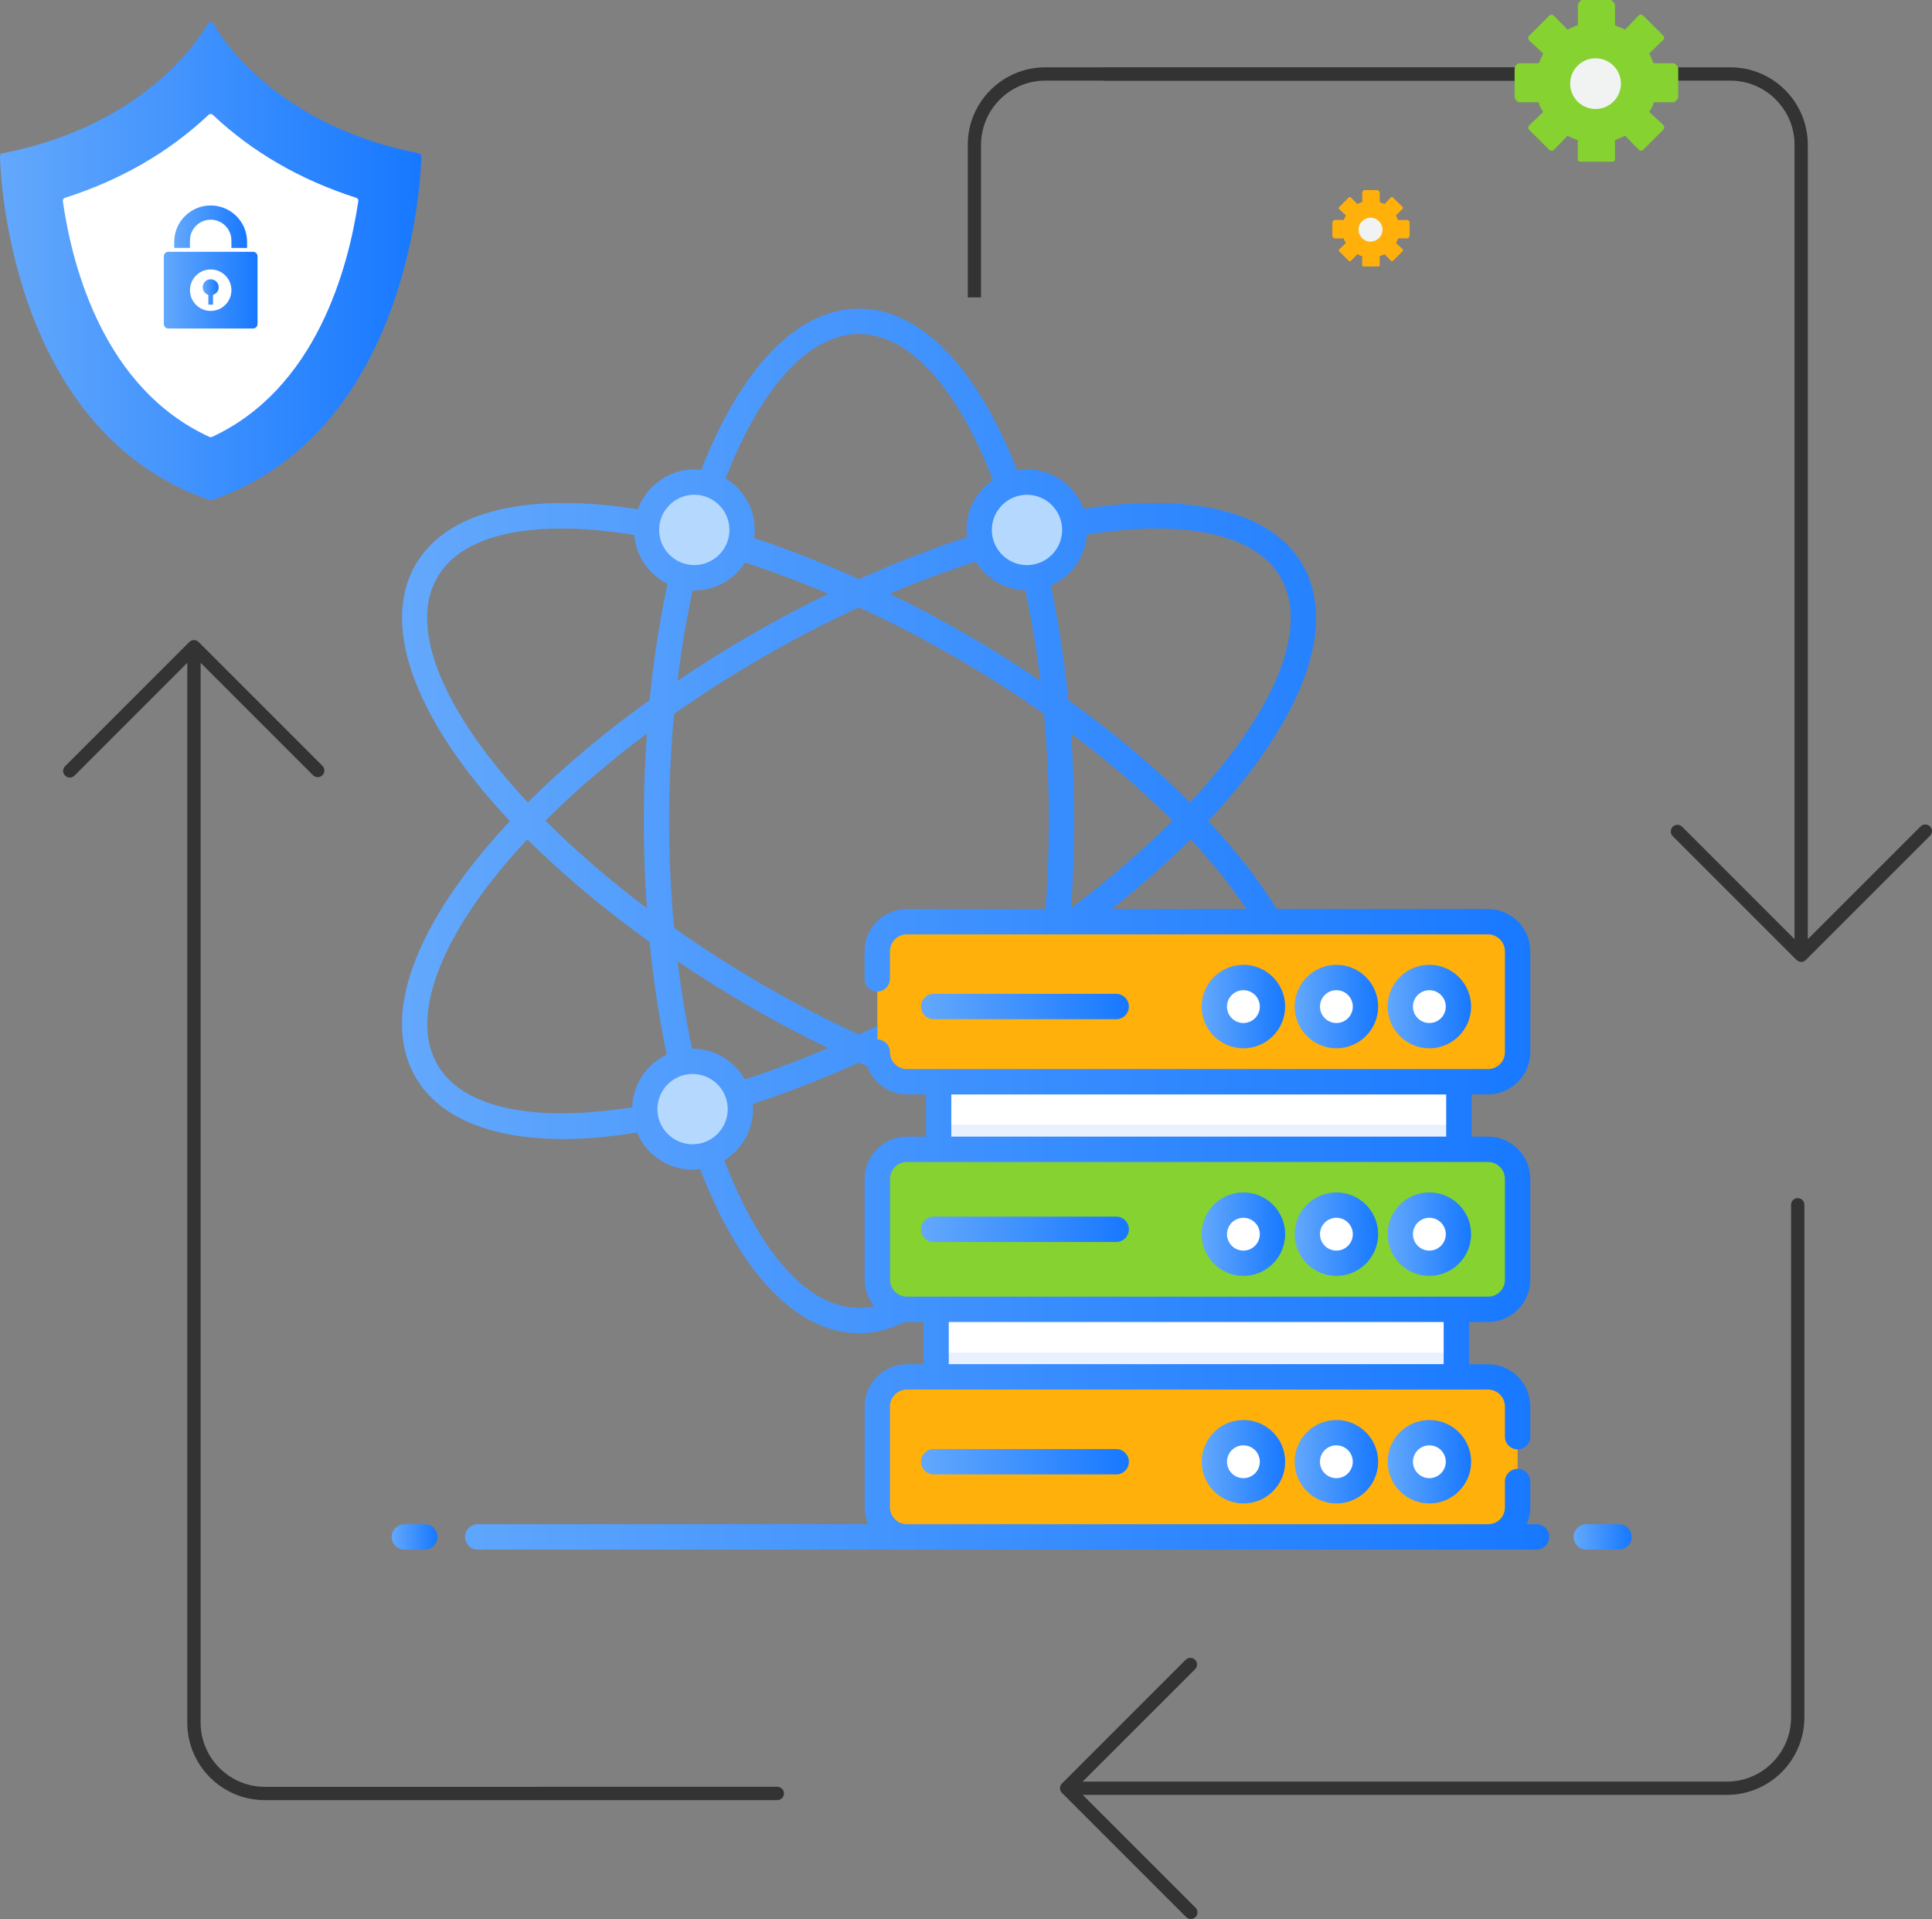 <?xml version="1.0" encoding="UTF-8"?>
<svg id="_图层_1" data-name="图层 1" xmlns="http://www.w3.org/2000/svg" xmlns:xlink="http://www.w3.org/1999/xlink" viewBox="0 0 496.72 493.36">
  <rect x="0" y="0" width="496.72" height="493.36" fill="#808080" stroke="none"/>
  <defs>
    <style>
      .cls-1 {
        fill: url(#_未命名的渐变_31-5);
      }

      .cls-2 {
        fill: url(#_未命名的渐变_31-15);
      }

      .cls-3 {
        fill: url(#_未命名的渐变_31);
      }

      .cls-4 {
        fill: #fff;
      }

      .cls-5 {
        fill: url(#_未命名的渐变_31-13);
      }

      .cls-6 {
        fill: #85d230;
      }

      .cls-7 {
        fill: url(#_未命名的渐变_31-20);
      }

      .cls-8 {
        fill: #e9f1fe;
      }

      .cls-9 {
        fill: url(#_未命名的渐变_31-14);
      }

      .cls-10 {
        fill: url(#_未命名的渐变_31-8);
      }

      .cls-11 {
        fill: url(#_未命名的渐变_31-3);
      }

      .cls-12 {
        fill: url(#_未命名的渐变_31-2);
      }

      .cls-13 {
        fill: #ffb00a;
      }

      .cls-14 {
        fill: #333;
      }

      .cls-15 {
        fill: url(#_未命名的渐变_31-7);
      }

      .cls-16 {
        fill: #b5d8fe;
      }

      .cls-17 {
        fill: url(#_未命名的渐变_31-4);
      }

      .cls-18 {
        fill: url(#_未命名的渐变_31-11);
      }

      .cls-19 {
        fill: #f1f2f2;
      }

      .cls-20 {
        fill: url(#_未命名的渐变_31-18);
      }

      .cls-21 {
        fill: url(#_未命名的渐变_31-6);
      }

      .cls-22 {
        fill: url(#_未命名的渐变_31-17);
      }

      .cls-23 {
        fill: url(#_未命名的渐变_31-9);
      }

      .cls-24 {
        fill: url(#_未命名的渐变_31-16);
      }

      .cls-25 {
        fill: url(#_未命名的渐变_31-10);
      }

      .cls-26 {
        fill: url(#_未命名的渐变_31-12);
      }

      .cls-27 {
        fill: url(#_未命名的渐变_31-19);
      }
    </style>
    <linearGradient id="_未命名的渐变_31" data-name="未命名的渐变 31" x1=".78" y1="67.12" x2="107.56" y2="67.12" gradientUnits="userSpaceOnUse">
      <stop offset="0" stop-color="#63a8fc"/>
      <stop offset="1" stop-color="#1778ff"/>
    </linearGradient>
    <linearGradient id="_未命名的渐变_31-2" data-name="未命名的渐变 31" x1="0" y1="67.14" x2="108.33" y2="67.14" xlink:href="#_未命名的渐变_31"/>
    <linearGradient id="_未命名的渐变_31-3" data-name="未命名的渐变 31" x1="52.12" y1="75.05" x2="56.21" y2="75.05" xlink:href="#_未命名的渐变_31"/>
    <linearGradient id="_未命名的渐变_31-4" data-name="未命名的渐变 31" x1="42.12" y1="74.6" x2="66.22" y2="74.6" xlink:href="#_未命名的渐变_31"/>
    <linearGradient id="_未命名的渐变_31-5" data-name="未命名的渐变 31" x1="44.81" y1="58.28" x2="63.52" y2="58.28" xlink:href="#_未命名的渐变_31"/>
    <linearGradient id="_未命名的渐变_31-6" data-name="未命名的渐变 31" x1="103.34" y1="238.86" x2="398.32" y2="238.86" xlink:href="#_未命名的渐变_31"/>
    <linearGradient id="_未命名的渐变_31-7" data-name="未命名的渐变 31" x1="100.71" y1="395.11" x2="112.48" y2="395.11" xlink:href="#_未命名的渐变_31"/>
    <linearGradient id="_未命名的渐变_31-8" data-name="未命名的渐变 31" x1="404.59" y1="395.11" x2="419.5" y2="395.11" xlink:href="#_未命名的渐变_31"/>
    <linearGradient id="_未命名的渐变_31-9" data-name="未命名的渐变 31" x1="308.96" y1="258.77" x2="330.41" y2="258.77" xlink:href="#_未命名的渐变_31"/>
    <linearGradient id="_未命名的渐变_31-10" data-name="未命名的渐变 31" x1="332.86" y1="258.77" x2="354.31" y2="258.77" xlink:href="#_未命名的渐变_31"/>
    <linearGradient id="_未命名的渐变_31-11" data-name="未命名的渐变 31" x1="356.77" y1="258.77" x2="378.22" y2="258.77" xlink:href="#_未命名的渐变_31"/>
    <linearGradient id="_未命名的渐变_31-12" data-name="未命名的渐变 31" x1="308.96" y1="317.28" x2="330.41" y2="317.28" xlink:href="#_未命名的渐变_31"/>
    <linearGradient id="_未命名的渐变_31-13" data-name="未命名的渐变 31" x1="332.86" y1="317.28" x2="354.31" y2="317.28" xlink:href="#_未命名的渐变_31"/>
    <linearGradient id="_未命名的渐变_31-14" data-name="未命名的渐变 31" x1="356.77" y1="317.28" x2="378.22" y2="317.28" xlink:href="#_未命名的渐变_31"/>
    <linearGradient id="_未命名的渐变_31-15" data-name="未命名的渐变 31" x1="308.96" y1="375.79" x2="330.41" y2="375.79" xlink:href="#_未命名的渐变_31"/>
    <linearGradient id="_未命名的渐变_31-16" data-name="未命名的渐变 31" x1="332.86" y1="375.79" x2="354.31" y2="375.79" xlink:href="#_未命名的渐变_31"/>
    <linearGradient id="_未命名的渐变_31-17" data-name="未命名的渐变 31" x1="356.77" y1="375.79" x2="378.22" y2="375.79" xlink:href="#_未命名的渐变_31"/>
    <linearGradient id="_未命名的渐变_31-18" data-name="未命名的渐变 31" x1="236.79" y1="258.77" x2="290.23" y2="258.77" xlink:href="#_未命名的渐变_31"/>
    <linearGradient id="_未命名的渐变_31-19" data-name="未命名的渐变 31" x1="236.79" y1="316.03" x2="290.23" y2="316.03" xlink:href="#_未命名的渐变_31"/>
    <linearGradient id="_未命名的渐变_31-20" data-name="未命名的渐变 31" x1="236.79" y1="375.79" x2="290.23" y2="375.79" xlink:href="#_未命名的渐变_31"/>
  </defs>
  <path class="cls-14" d="M49.86,164.55c.45,0,.89,.18,1.21,.5l31.83,31.83c.32,.32,.5,.75,.5,1.21,0,.46-.18,.89-.5,1.21-.32,.32-.75,.5-1.21,.5s-.89-.18-1.21-.5l-28.9-28.9V442.89c.02,9.07,7.41,16.45,16.47,16.47H199.86c.94,0,1.71,.77,1.71,1.71s-.77,1.71-1.71,1.71H68.04c-10.96,0-19.88-8.93-19.89-19.89V170.4l-28.96,28.96c-.32,.34-.78,.54-1.24,.54-.14,0-.29-.02-.43-.05-.6-.16-1.07-.63-1.23-1.23-.16-.6,.03-1.24,.48-1.67l31.89-31.89c.32-.32,.74-.5,1.19-.5Z"/>
  <path class="cls-14" d="M463.1,247.29c-.45,0-.89-.18-1.21-.5l-31.83-31.83c-.32-.32-.5-.75-.5-1.21,0-.46,.18-.89,.5-1.21,.32-.32,.75-.5,1.21-.5s.89,.18,1.21,.5l28.9,28.9V37.2c-.02-9.07-7.41-16.45-16.47-16.47h-160.83c-.94,0-1.71-.77-1.71-1.71,0-.94,.77-1.71,1.71-1.71h160.82c10.96,0,19.88,8.93,19.89,19.89V241.45s28.96-28.96,28.96-28.96c.32-.34,.78-.54,1.24-.54,.14,0,.29,.02,.43,.05,.6,.16,1.07,.63,1.23,1.23,.16,.6-.03,1.24-.48,1.67l-31.89,31.89c-.32,.32-.74,.5-1.19,.5Z"/>
  <path class="cls-14" d="M272.51,459.74c0-.45,.18-.89,.5-1.21l31.83-31.83c.32-.32,.75-.5,1.21-.5,.46,0,.89,.18,1.21,.5,.32,.32,.5,.75,.5,1.21s-.18,.89-.5,1.21l-28.9,28.9h165.66c9.07-.02,16.45-7.41,16.47-16.47v-131.83c0-.94,.77-1.71,1.71-1.71s1.71,.77,1.71,1.71v131.82c0,10.96-8.93,19.88-19.89,19.89h-165.65s28.96,28.96,28.96,28.96c.34,.32,.54,.78,.54,1.24,0,.14-.02,.29-.05,.43-.16,.6-.63,1.07-1.23,1.23-.6,.16-1.24-.03-1.67-.48l-31.89-31.89c-.32-.32-.5-.74-.5-1.19Z"/>
  <path class="cls-14" d="M248.82,76.47V37.2c0-10.96,8.93-19.88,19.89-19.89h131.82c.94,0,1.71,.77,1.71,1.71s-.77,1.71-1.71,1.71h-131.83c-9.06,.02-16.45,7.41-16.47,16.47v39.26c-1.14,0-2.28,0-3.42,0Z"/>
  <path class="cls-6" d="M415.23,41.1v-5.07c.48-.29,1.71-.67,2.58-1.14l3.51,3.59c.34,.34,.85,.34,1.19,0l5.12-5.14c.34-.34,.33-.89-.01-1.23l-3.59-3.33c.46-.87,.84-1.05,1.13-2.49h5.08c.48,0,1.24-.91,1.24-1.4v-7.27c0-.48-.76-1.37-1.24-1.37h-5.08c-.29-.48-.67-1.63-1.14-2.5l3.59-3.46c.34-.34,.34-.83,0-1.17l-5.14-5.11c-.34-.34-.89-.33-1.23,.02l-3.43,3.59c-.87-.46-2.11-.84-2.58-1.13V1.41c0-.48-.71-1.41-1.2-1.41h-7.27c-.48,0-1.09,.93-1.09,1.41V6.49c-.96,.3-1.77,.68-2.63,1.14l-3.54-3.59c-.34-.34-.86-.34-1.21,0l-5.13,5.14c-.34,.34-.33,.89,0,1.23l3.6,3.34c-.46,.87-.85,2.02-1.14,2.5h-5.07c-.48,0-1.14,.89-1.14,1.37v7.27c0,.48,.66,1.4,1.14,1.4h5.07c.29,1.43,.68,1.62,1.14,2.49l-3.59,3.46c-.34,.34-.34,.82,0,1.16l5.14,5.11c.34,.34,.89,.33,1.23-.02l3.48-3.6c.86,.46,1.68,.84,2.63,1.13v5.07c0,.48,.61,.48,1.09,.48h7.27c.48,0,1.2,0,1.2-.48Z"/>
  <path class="cls-19" d="M410.21,28.02c-3.6,0-6.52-2.92-6.52-6.52s2.92-6.52,6.52-6.52,6.53,2.92,6.53,6.52-2.92,6.52-6.53,6.52Z"/>
  <path class="cls-13" d="M354.73,68.29v-2.4c.23-.14,.81-.32,1.22-.54l1.66,1.69c.16,.16,.4,.16,.56,0l2.42-2.43c.16-.16,.16-.42,0-.58l-1.7-1.57c.22-.41,.4-.5,.54-1.17h2.4c.23,0,.59-.43,.59-.66v-3.43c0-.23-.36-.65-.59-.65h-2.4c-.14-.23-.32-.77-.54-1.18l1.69-1.64c.16-.16,.16-.39,0-.55l-2.43-2.41c-.16-.16-.42-.15-.58,0l-1.62,1.7c-.41-.22-.99-.4-1.22-.54v-2.4c0-.23-.34-.67-.56-.67h-3.43c-.23,0-.51,.44-.51,.67v2.4c-.45,.14-.84,.32-1.24,.54l-1.67-1.69c-.16-.16-.41-.16-.57,0l-2.42,2.43c-.16,.16-.16,.42,0,.58l1.7,1.58c-.22,.41-.4,.95-.54,1.18h-2.4c-.23,0-.54,.42-.54,.65v3.43c0,.23,.31,.66,.54,.66h2.4c.14,.68,.32,.76,.54,1.17l-1.7,1.63c-.16,.16-.16,.39,0,.55l2.43,2.41c.16,.16,.42,.15,.58,0l1.64-1.7c.41,.22,.79,.4,1.24,.53v2.4c0,.23,.29,.23,.51,.23h3.43c.23,0,.56,0,.56-.23Z"/>
  <path class="cls-19" d="M352.36,62.12c-1.7,0-3.08-1.38-3.08-3.08s1.38-3.08,3.08-3.08,3.08,1.38,3.08,3.08-1.38,3.08-3.08,3.08Z"/>
  <path class="cls-3" d="M54.17,6.39S40.97,32.35,.78,40.18c0,0,.49,69.44,53.39,87.67,52.9-18.23,53.39-87.67,53.39-87.67C67.36,32.35,54.17,6.39,54.17,6.39Z"/>
  <path class="cls-12" d="M54.17,128.63c-.09,0-.17-.01-.25-.04C1.1,110.39,0,40.88,0,40.18c0-.38,.26-.7,.63-.77C39.95,31.76,53.34,6.29,53.47,6.04c.26-.52,1.12-.52,1.39,0,.13,.25,13.53,25.72,52.84,33.38,.37,.07,.63,.4,.63,.77,0,.7-1.1,70.2-53.91,88.4-.08,.03-.17,.04-.25,.04ZM1.57,40.81c.24,7.02,3.77,69.17,52.59,86.22,48.84-17.05,52.36-79.19,52.59-86.22C72.07,33.84,57.37,13.14,54.17,7.94c-3.2,5.2-17.9,25.9-52.59,32.87Z"/>
  <path class="cls-4" d="M54.16,111.61c-26.7-12.28-34.79-43.1-37.24-60.01,17.15-5.48,29.21-13.95,37.24-21.54,8.03,7.58,20.06,16.04,37.19,21.52-2.51,16.92-10.69,47.8-37.2,60.02Z"/>
  <path class="cls-4" d="M54.16,112.39c-.11,0-.22-.02-.33-.07-26.95-12.39-35.18-43.29-37.68-60.6-.05-.38,.17-.74,.53-.85,14.37-4.59,26.8-11.78,36.95-21.36,.3-.28,.77-.28,1.07,0,10.13,9.57,22.54,16.75,36.89,21.34,.36,.12,.59,.48,.53,.86-2.58,17.34-10.89,48.28-37.64,60.62-.1,.05-.21,.07-.32,.07ZM17.79,52.14c2.56,17.04,10.68,46.58,36.37,58.61,25.5-11.98,33.7-41.56,36.33-58.63-14.06-4.59-26.27-11.65-36.32-20.99-10.07,9.35-22.3,16.41-36.38,21.01Z"/>
  <g>
    <path class="cls-11" d="M54.76,75.8v2.52h-1.19v-2.52c-.97-.29-1.58-1.26-1.43-2.26,.15-1,1.01-1.75,2.03-1.75s1.88,.74,2.03,1.75c.15,1-.46,1.97-1.43,2.26"/>
    <path class="cls-17" d="M54.17,79.93c-2.95,0-5.33-2.39-5.33-5.33s2.39-5.33,5.33-5.33,5.33,2.39,5.33,5.33c0,2.94-2.39,5.33-5.33,5.33h0Zm10.89-15.2h-21.79c-.64,0-1.15,.52-1.15,1.15v17.42c0,.64,.52,1.15,1.15,1.15h21.79c.64,0,1.15-.52,1.15-1.15v-17.42c0-.64-.52-1.15-1.15-1.15"/>
    <path class="cls-1" d="M48.84,61.88c-.03-1.92,.98-3.71,2.64-4.68,1.66-.97,3.71-.97,5.37,0,1.66,.97,2.67,2.76,2.64,4.68v1.86h4.03v-1.67c-.06-5.12-4.23-9.25-9.36-9.25s-9.3,4.12-9.36,9.25v1.66h4.03v-1.86h0Z"/>
  </g>
  <g>
    <g>
      <circle class="cls-16" cx="178.52" cy="136.24" r="12.3" transform="translate(-44.04 166.14) rotate(-45)"/>
      <circle class="cls-16" cx="264.06" cy="136.24" r="12.3" transform="translate(-18.99 226.62) rotate(-45)"/>
      <circle class="cls-16" cx="264.06" cy="285.88" r="12.3"/>
      <circle class="cls-16" cx="178.08" cy="285.15" r="12.3"/>
    </g>
    <rect class="cls-4" x="241.33" y="278.11" width="133.75" height="17.36"/>
    <rect class="cls-8" x="240.67" y="289.13" width="133.75" height="6.24"/>
    <path class="cls-13" d="M225.56,251.65v-7.08c0-4.19,3.43-7.61,7.61-7.61h149.4c4.22,0,7.61,3.42,7.61,7.61v25.92c0,4.22-3.39,7.61-7.61,7.61H233.17c-4.19,0-7.61-3.39-7.61-7.61"/>
    <path class="cls-6" d="M390.19,303.07v25.92c0,4.22-3.39,7.61-7.61,7.61H233.17c-4.19,0-7.61-3.39-7.61-7.61v-25.92c0-4.19,3.43-7.61,7.61-7.61h149.4c4.22,0,7.61,3.42,7.61,7.61Z"/>
    <circle class="cls-4" cx="319.69" cy="258.77" r="7.47" transform="translate(-5.61 510.45) rotate(-76.72)"/>
    <circle class="cls-4" cx="343.59" cy="258.77" r="7.47" transform="translate(-72.87 151.18) rotate(-22.5)"/>
    <circle class="cls-4" cx="367.49" cy="258.77" r="7.47" transform="translate(31.21 556.98) rotate(-76.72)"/>
    <circle class="cls-4" cx="319.69" cy="317.28" r="7.47" transform="translate(-130.72 318.98) rotate(-45)"/>
    <circle class="cls-4" cx="343.59" cy="317.28" r="7.47" transform="translate(-24.63 605.61) rotate(-80.78)"/>
    <circle class="cls-4" cx="367.49" cy="317.28" r="7.47" transform="translate(-116.71 352.78) rotate(-45)"/>
    <path class="cls-13" d="M390.19,380.87v6.63c0,4.22-3.39,7.61-7.61,7.61H233.17c-4.19,0-7.61-3.39-7.61-7.61v-25.92c0-4.19,3.43-7.61,7.61-7.61h149.4c4.22,0,7.61,3.42,7.61,7.61v7.76"/>
    <circle class="cls-4" cx="319.69" cy="375.79" r="7.47" transform="translate(-172.09 336.12) rotate(-45)"/>
    <circle class="cls-4" cx="343.59" cy="375.79" r="7.47" transform="translate(-82.38 654.75) rotate(-80.78)"/>
    <circle class="cls-4" cx="367.49" cy="375.79" r="7.47" transform="translate(-158.09 369.92) rotate(-45)"/>
    <rect class="cls-4" x="240.67" y="336.59" width="133.75" height="17.36"/>
    <rect class="cls-8" x="240.67" y="347.72" width="133.75" height="6.24"/>
    <g>
      <path class="cls-21" d="M395.06,391.85h-2.55c.59-1.34,.93-2.8,.93-4.35v-6.63c0-1.8-1.46-3.26-3.26-3.26s-3.26,1.46-3.26,3.26v6.63c0,2.44-1.91,4.35-4.35,4.35H233.17c-2.4,0-4.36-1.95-4.36-4.35v-25.91c0-2.4,1.96-4.36,4.36-4.36h149.4c2.4,0,4.35,1.95,4.35,4.36v7.76c0,1.8,1.46,3.26,3.26,3.26s3.26-1.46,3.26-3.26v-7.76c0-5.99-4.87-10.87-10.87-10.87h-4.89v-10.86h4.89c5.99,0,10.87-4.88,10.87-10.87v-25.91c0-5.99-4.87-10.87-10.87-10.87h-4.23v-10.86h4.23c5.99,0,10.87-4.88,10.87-10.87v-25.91c0-5.99-4.87-10.87-10.87-10.87h-54.34c-2.22-3.62-4.78-7.33-7.73-11.13-2.98-3.83-6.28-7.66-9.85-11.48,23.51-25.08,33.63-49.68,24.27-65.89-8.12-14.06-29.07-18.55-56.33-14.4-2.21-5.9-7.86-10.13-14.52-10.13-.87,0-1.71,.12-2.55,.26-10.04-25.69-24.41-41.58-40.65-41.58s-30.58,15.86-40.61,41.5c-.57-.06-1.13-.17-1.72-.17-6.7,0-12.38,4.29-14.56,10.24-27.66-4.37-48.96,.08-57.16,14.28-9.35,16.21,.75,40.82,24.26,65.9-3.57,3.81-6.86,7.64-9.84,11.47-16.96,21.77-22.08,41.06-14.42,54.33,6.21,10.74,19.87,15.94,38.15,15.93,5.81,0,12.14-.62,18.79-1.67,2.36,5.6,7.89,9.54,14.34,9.54,.64,0,1.26-.11,1.88-.19,10.05,26.07,24.53,42.24,40.9,42.24,4.09,0,8.05-1.02,11.86-2.94,.15,0,.3,.05,.45,.05h4.25v10.86h-4.25c-5.99,0-10.87,4.88-10.87,10.87v25.91c0,1.55,.34,3.02,.93,4.35H122.82c-1.8,0-3.26,1.46-3.26,3.26s1.46,3.26,3.26,3.26H395.06c1.8,0,3.26-1.46,3.26-3.26s-1.46-3.26-3.26-3.26Zm-23.89-41.15h-127.24v-10.84h127.24v10.84Zm11.4-51.98c2.4,0,4.35,1.95,4.35,4.36v25.91c0,2.44-1.91,4.36-4.35,4.36-.31,0-140.88,0-149.4,0-2.4,0-4.35-1.96-4.35-4.36v-25.91c0-2.4,1.96-4.36,4.36-4.36,24.95,.01-24.45,.01,149.4,0Zm-137.99-6.51v-10.84h127.24v10.84h-127.24Zm142.34-47.64v25.91c0,2.44-1.91,4.36-4.35,4.36H233.17c-2.4,0-4.36-1.96-4.36-4.36,0-1.8-1.45-3.25-3.25-3.25v-3.46c-1.59,.77-3.17,1.46-4.75,2.19-8.08-3.72-16.24-7.91-24.37-12.61-8.14-4.7-15.87-9.67-23.14-14.81-.81-8.88-1.27-18.06-1.27-27.48s.45-18.63,1.26-27.53c7.32-5.14,15.06-10.09,23.15-14.76,8.15-4.71,16.33-8.9,24.42-12.62,8.09,3.73,16.26,7.92,24.4,12.62,8.09,4.67,15.83,9.62,23.14,14.76,.82,8.89,1.27,18.1,1.27,27.53,0,7.71-.32,15.27-.87,22.64h-35.65c-5.99,0-10.87,4.87-10.87,10.87v7.08c0,1.8,1.46,3.26,3.26,3.26s3.26-1.46,3.26-3.26v-7.08c0-2.4,1.96-4.36,4.36-4.36h149.4c2.4,0,4.35,1.96,4.35,4.36Zm-208.85,25.04s-.08,.01-.13,.01c-1.52-7.13-2.77-14.65-3.73-22.48,6.03,4.06,12.35,8.03,18.97,11.85,6.62,3.82,13.21,7.29,19.73,10.47-7.28,3.09-14.44,5.78-21.39,8.04-2.68-4.69-7.68-7.89-13.45-7.89Zm-11.77-36.15c-9.75-7.33-18.51-14.91-26.06-22.48,7.64-7.65,16.42-15.18,26.08-22.4-.51,7.3-.8,14.79-.8,22.48s.28,15.13,.79,22.39Zm12.21-81.67c5.48,0,10.29-2.87,13.06-7.17,6.95,2.26,14.11,4.94,21.38,8.03-6.54,3.19-13.14,6.66-19.77,10.49-6.56,3.79-12.9,7.77-18.98,11.87,.99-8.12,2.3-15.9,3.89-23.26,.14,0,.28,.04,.42,.04Zm85.09-.05c1.59,7.37,2.9,15.15,3.89,23.26-6.08-4.11-12.41-8.08-18.98-11.87-6.62-3.82-13.21-7.3-19.74-10.49,7.52-3.19,14.92-5.95,22.09-8.25,2.67,4.29,7.35,7.18,12.73,7.34Zm11.79,36.84c9.65,7.22,18.42,14.75,26.07,22.39-7.55,7.56-16.33,15.14-26.07,22.47,.51-7.27,.8-14.72,.8-22.38s-.29-15.18-.8-22.48Zm39.96,37.99c1.88,2.42,3.54,4.78,5.11,7.12h-34.6c7.44-5.9,14.21-11.91,20.24-17.92,3.35,3.59,6.45,7.2,9.26,10.8Zm-18.06-90.7c15.53,0,27.05,4.07,31.97,12.59,7.7,13.34-2.14,35.2-23.29,57.82-9.05-9.04-19.61-17.91-31.3-26.3-1.02-10.39-2.54-20.25-4.51-29.47,5.18-2.23,8.85-7.21,9.31-13.08,6.36-1.01,12.36-1.57,17.82-1.57Zm-24.21,.37c0,4.98-4.06,9.04-9.04,9.04s-9.04-4.06-9.04-9.04,4.06-9.04,9.04-9.04,9.04,4.06,9.04,9.04Zm-52.24-50.37c13.3,0,25.54,14.52,34.45,37.52-4.1,2.8-6.8,7.51-6.8,12.84,0,.64,.11,1.25,.19,1.86-8.98,2.91-18.3,6.51-27.82,10.82-9.24-4.19-18.28-7.72-27.02-10.59,.09-.69,.21-1.38,.21-2.1,0-5.62-3.03-10.51-7.51-13.24,8.9-22.78,21.08-37.12,34.3-37.12Zm-42.34,41.32c4.98,0,9.04,4.06,9.04,9.04s-4.06,9.04-9.04,9.04-9.04-4.06-9.04-9.04,4.06-9.04,9.04-9.04Zm-66.08,21.27c4.92-8.53,16.43-12.59,31.97-12.59,5.72,0,12.01,.59,18.69,1.68,.47,5.52,3.8,10.2,8.54,12.56-2.01,9.33-3.56,19.34-4.6,29.87-11.69,8.39-22.26,17.27-31.31,26.31-21.15-22.63-30.99-44.49-23.29-57.83Zm50.14,136.19c-24.59,3.9-43.45,.58-50.14-11.01-6.16-10.66-1.09-27.82,13.91-47.08,2.8-3.6,5.9-7.2,9.25-10.79,8.92,8.91,19.48,17.81,31.43,26.36,1.01,10.21,2.5,19.91,4.41,29-5.11,2.43-8.68,7.54-8.87,13.51Zm6.46,.49c0-4.98,4.06-9.04,9.04-9.04s9.04,4.06,9.04,9.04-4.06,9.04-9.04,9.04-9.04-4.06-9.04-9.04Zm17.2,13.18c4.42-2.75,7.4-7.61,7.4-13.18,0-.46-.1-.89-.13-1.33,8.83-2.87,17.97-6.41,27.32-10.64,.72,.33,1.44,.64,2.17,.96,1.51,4.19,5.48,7.21,10.19,7.21h4.9v10.86h-4.9c-5.99,0-10.87,4.88-10.87,10.87v25.91c0,2.59,.95,4.94,2.46,6.81-1.29,.29-2.59,.45-3.91,.45-13.38,0-25.7-14.66-34.62-37.91Z"/>
      <path class="cls-15" d="M109.22,391.85h-5.25c-1.8,0-3.26,1.46-3.26,3.26s1.46,3.26,3.26,3.26h5.25c1.8,0,3.26-1.46,3.26-3.26s-1.46-3.26-3.26-3.26Z"/>
      <path class="cls-10" d="M416.24,391.85h-8.4c-1.8,0-3.26,1.46-3.26,3.26s1.46,3.26,3.26,3.26h8.4c1.8,0,3.26-1.46,3.26-3.26s-1.46-3.26-3.26-3.26Z"/>
      <path class="cls-23" d="M319.68,269.5c5.92,0,10.73-4.81,10.73-10.73s-4.81-10.73-10.73-10.73-10.73,4.81-10.73,10.73,4.81,10.73,10.73,10.73Zm0-14.94c2.33,0,4.22,1.89,4.22,4.22s-1.89,4.22-4.22,4.22-4.22-1.89-4.22-4.22,1.89-4.22,4.22-4.22Z"/>
      <path class="cls-25" d="M343.59,269.5c5.91,0,10.73-4.81,10.73-10.73s-4.81-10.73-10.73-10.73-10.73,4.81-10.73,10.73,4.81,10.73,10.73,10.73Zm0-14.94c2.32,0,4.22,1.89,4.22,4.22s-1.89,4.22-4.22,4.22-4.22-1.89-4.22-4.22,1.89-4.22,4.22-4.22Z"/>
      <path class="cls-18" d="M367.49,269.5c5.92,0,10.73-4.81,10.73-10.73s-4.81-10.73-10.73-10.73-10.73,4.81-10.73,10.73,4.81,10.73,10.73,10.73Zm0-14.94c2.33,0,4.22,1.89,4.22,4.22s-1.89,4.22-4.22,4.22-4.22-1.89-4.22-4.22,1.89-4.22,4.22-4.22Z"/>
      <path class="cls-26" d="M319.68,328.01c5.92,0,10.73-4.81,10.73-10.73s-4.81-10.73-10.73-10.73-10.73,4.81-10.73,10.73,4.81,10.73,10.73,10.73Zm0-14.94c2.33,0,4.22,1.89,4.22,4.22s-1.89,4.22-4.22,4.22-4.22-1.89-4.22-4.22,1.89-4.22,4.22-4.22Z"/>
      <path class="cls-5" d="M343.59,328.01c5.91,0,10.73-4.81,10.73-10.73s-4.81-10.73-10.73-10.73-10.73,4.81-10.73,10.73,4.81,10.73,10.73,10.73Zm0-14.94c2.32,0,4.22,1.89,4.22,4.22s-1.89,4.22-4.22,4.22-4.22-1.89-4.22-4.22,1.89-4.22,4.22-4.22Z"/>
      <path class="cls-9" d="M367.49,328.01c5.92,0,10.73-4.81,10.73-10.73s-4.81-10.73-10.73-10.73-10.73,4.81-10.73,10.73,4.81,10.73,10.73,10.73Zm0-14.94c2.33,0,4.22,1.89,4.22,4.22s-1.89,4.22-4.22,4.22-4.22-1.89-4.22-4.22,1.89-4.22,4.22-4.22Z"/>
      <path class="cls-2" d="M308.96,375.79c0,5.92,4.81,10.73,10.73,10.73s10.73-4.81,10.73-10.73-4.81-10.73-10.73-10.73-10.73,4.81-10.73,10.73Zm14.94,0c0,2.33-1.89,4.22-4.22,4.22s-4.22-1.89-4.22-4.22,1.89-4.22,4.22-4.22,4.22,1.89,4.22,4.22Z"/>
      <path class="cls-24" d="M332.86,375.79c0,5.92,4.81,10.73,10.73,10.73s10.73-4.81,10.73-10.73-4.81-10.73-10.73-10.73-10.73,4.81-10.73,10.73Zm14.94,0c0,2.33-1.89,4.22-4.22,4.22s-4.22-1.89-4.22-4.22,1.89-4.22,4.22-4.22,4.22,1.89,4.22,4.22Z"/>
      <path class="cls-22" d="M356.77,375.79c0,5.92,4.81,10.73,10.73,10.73s10.73-4.81,10.73-10.73-4.81-10.73-10.73-10.73-10.73,4.81-10.73,10.73Zm14.94,0c0,2.33-1.89,4.22-4.22,4.22s-4.22-1.89-4.22-4.22,1.89-4.22,4.22-4.22,4.22,1.89,4.22,4.22Z"/>
      <path class="cls-20" d="M240.05,262.02h46.93c1.8,0,3.26-1.46,3.26-3.26s-1.46-3.26-3.26-3.26h-46.93c-1.8,0-3.26,1.46-3.26,3.26s1.46,3.26,3.26,3.26Z"/>
      <path class="cls-27" d="M236.79,316.03c0,1.8,1.46,3.26,3.26,3.26h46.93c1.8,0,3.26-1.46,3.26-3.26s-1.46-3.26-3.26-3.26h-46.93c-1.8,0-3.26,1.46-3.26,3.26Z"/>
      <path class="cls-7" d="M240.05,372.53c-1.8,0-3.26,1.46-3.26,3.26s1.46,3.26,3.26,3.26h46.93c1.8,0,3.26-1.46,3.26-3.26s-1.46-3.26-3.26-3.26h-46.93Z"/>
    </g>
  </g>
</svg>